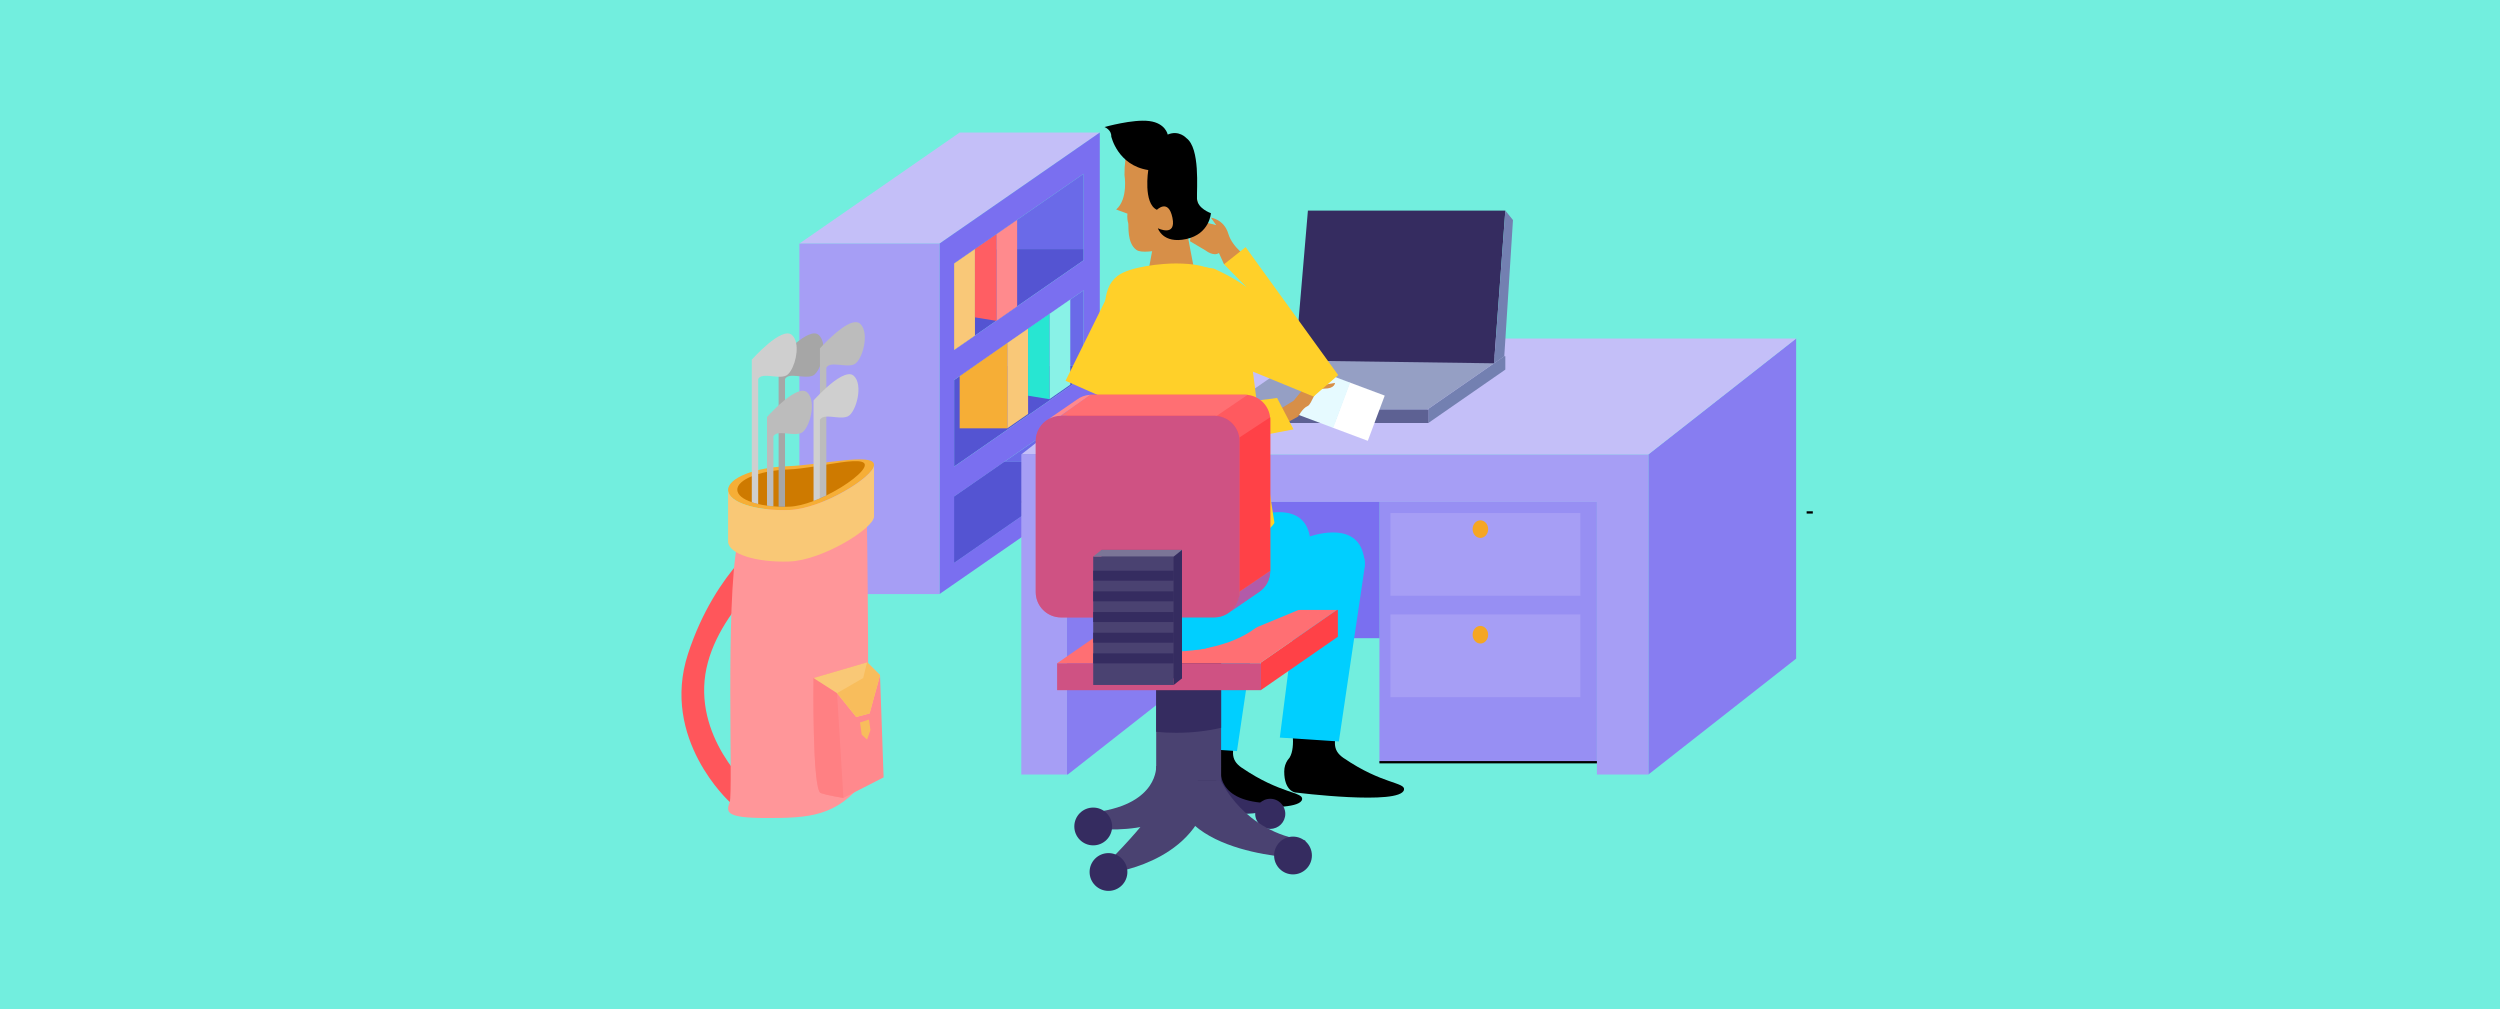 <?xml version="1.0" encoding="UTF-8"?>
<svg id="Capa_1" data-name="Capa 1" xmlns="http://www.w3.org/2000/svg" viewBox="0 0 1090 440">
  <defs>
    <style>
      .cls-1, .cls-2 {
        opacity: .36;
      }

      .cls-1, .cls-2, .cls-3, .cls-4, .cls-5, .cls-6, .cls-7, .cls-8, .cls-9, .cls-10, .cls-11, .cls-12, .cls-13, .cls-14, .cls-15, .cls-16, .cls-17, .cls-18, .cls-19, .cls-20, .cls-21, .cls-22, .cls-23, .cls-24, .cls-25, .cls-26, .cls-27, .cls-28, .cls-29, .cls-30, .cls-31, .cls-32, .cls-33, .cls-34, .cls-35, .cls-36, .cls-37, .cls-38, .cls-39, .cls-40, .cls-41, .cls-42, .cls-43 {
        stroke-width: 0px;
      }

      .cls-1, .cls-12 {
        fill: #352c60;
      }

      .cls-2, .cls-44, .cls-5, .cls-10 {
        fill: #7a6ff0;
      }

      .cls-3, .cls-45 {
        fill: none;
      }

      .cls-44, .cls-45 {
        stroke: #000;
        stroke-miterlimit: 10;
      }

      .cls-5 {
        opacity: .58;
      }

      .cls-6 {
        fill: #f8bd5c;
      }

      .cls-7 {
        fill: #f9c878;
      }

      .cls-8 {
        fill: #f9c876;
      }

      .cls-9 {
        fill: #5454d2;
      }

      .cls-11 {
        fill: #7b7597;
      }

      .cls-13 {
        fill: #27e6d2;
      }

      .cls-14 {
        fill: #4a4271;
      }

      .cls-15 {
        fill: #877df1;
      }

      .cls-16 {
        fill: #959fc4;
      }

      .cls-17 {
        fill: #c4bff8;
      }

      .cls-18 {
        fill: #cfcfcf;
      }

      .cls-19 {
        fill: #d78f48;
      }

      .cls-20 {
        fill: #a69ef5;
      }

      .cls-21 {
        fill: #bcbcbc;
      }

      .cls-22 {
        fill: #a6a6a6;
      }

      .cls-23 {
        fill: #ce7a00;
      }

      .cls-24 {
        fill: #978ff3;
      }

      .cls-25 {
        fill: #89f2e7;
      }

      .cls-26 {
        fill: #ff8a8d;
      }

      .cls-27 {
        fill: #ff9699;
      }

      .cls-28 {
        fill: #ff898d;
      }

      .cls-29 {
        fill: #ff5e63;
      }

      .cls-30 {
        fill: #ff8083;
      }

      .cls-31 {
        fill: #ff5a5f;
      }

      .cls-32 {
        fill: #ff6f73;
      }

      .cls-33 {
        fill: #7380b1;
      }

      .cls-34 {
        fill: #72eede;
      }

      .cls-35 {
        fill: #fff;
      }

      .cls-36 {
        fill: #f5a623;
      }

      .cls-37 {
        fill: #e6faff;
      }

      .cls-38 {
        fill: #ff4147;
      }

      .cls-39 {
        fill: #ffd029;
      }

      .cls-40 {
        fill: #f6ae36;
      }

      .cls-41 {
        fill: #ff565b;
      }

      .cls-42 {
        fill: #00cfff;
      }

      .cls-43 {
        fill: #6a6ae8;
      }
    </style>
  </defs>
  <rect class="cls-34" width="1090" height="440"/>
  <g>
    <g>
      <polygon class="cls-17" points="479.51 57.78 472.47 62.66 460.6 70.88 418.41 100.11 416 101.78 409.61 106.21 348.52 106.21 418.41 57.78 479.51 57.78"/>
      <polygon class="cls-9" points="472.47 108.59 472.47 113.47 460.6 121.69 418.41 150.93 416 152.59 416 114.88 418.41 113.22 425.08 108.59 472.47 108.59"/>
      <polygon class="cls-10" points="472.47 201.36 472.47 206.23 416 245.36 416 216.51 418.41 214.85 437.88 201.36 472.47 201.36"/>
      <polygon class="cls-43" points="472.47 126.57 472.47 159.41 425.07 159.41 472.47 126.57"/>
      <polygon class="cls-9" points="472.47 159.41 472.47 164.29 460.6 172.51 418.97 201.36 418.41 201.75 416 203.41 416 165.69 418.41 164.03 425.07 159.41 472.47 159.41"/>
      <polygon class="cls-43" points="472.47 177.39 472.47 201.36 437.88 201.36 472.47 177.39"/>
      <path class="cls-10" d="m472.47,62.66l-11.87,8.23-42.19,29.23-2.41,1.66-6.39,4.43v152.81l6.39-4.43,56.47-39.12,7.04-4.88V57.78l-7.04,4.88Zm0,143.58l-56.47,39.12v-28.85l2.41-1.66,19.47-13.49,34.59-23.97v28.85Zm0-41.95l-11.87,8.23-41.63,28.85-.56.39-2.41,1.66v-37.72l2.41-1.66,6.66-4.62,47.4-32.84v37.72Zm0-50.82l-11.87,8.23-42.19,29.23-2.41,1.66v-37.71l2.41-1.66,6.67-4.62,47.39-32.84v37.71Z"/>
      <polygon class="cls-9" points="472.47 201.36 472.47 206.23 416 245.36 416 216.51 418.41 214.85 437.88 201.36 472.47 201.36"/>
      <polygon class="cls-43" points="472.47 75.76 472.47 108.59 425.08 108.59 472.47 75.76"/>
      <rect class="cls-20" x="348.52" y="106.21" width="61.1" height="152.81"/>
      <polygon class="cls-7" points="425.08 108.59 425.08 146.31 416 152.59 416 114.88 425.08 108.59"/>
      <polygon class="cls-26" points="443.47 95.89 443.47 133.56 434.4 139.89 434.4 102.17 443.47 95.89"/>
      <polygon class="cls-29" points="434.4 102.17 425.08 108.59 425.07 138.37 434.4 139.89 434.4 102.17"/>
      <g>
        <polygon class="cls-7" points="448.24 143.3 448.24 180.47 439.17 186.75 439.17 149.58 448.24 143.3"/>
        <polygon class="cls-25" points="466.64 130.59 466.64 167.72 457.56 174.05 457.56 136.88 466.64 130.59"/>
        <polygon class="cls-13" points="457.56 136.88 448.24 143.3 448.23 172.53 457.56 174.05 457.56 136.88"/>
        <polygon class="cls-40" points="439.17 186.75 418.41 186.75 418.41 164.03 439.17 149.58 439.17 186.75"/>
      </g>
    </g>
    <line class="cls-45" x1="790.39" y1="223.42" x2="787.69" y2="223.42"/>
    <g>
      <polygon class="cls-15" points="783.12 147.59 783.12 287.16 718.7 337.69 718.69 337.69 718.69 198.12 718.7 198.12 783.12 147.59"/>
      <polygon class="cls-20" points="718.69 198.12 718.69 337.69 696.25 337.69 696.25 218.84 465.19 218.84 465.19 337.69 445.28 337.69 445.28 287.61 445.29 218.84 445.3 198.12 718.69 198.12"/>
      <rect class="cls-24" x="601.43" y="218.84" width="94.82" height="113.49"/>
      <polygon class="cls-17" points="783.12 147.59 718.7 198.12 445.3 198.12 473.82 175.75 509.72 147.59 783.12 147.59"/>
      <line class="cls-45" x1="445.29" y1="218.84" x2="445.28" y2="218.84"/>
      <polygon class="cls-15" points="541.31 218.84 541.31 278.26 465.55 337.69 465.19 337.69 465.19 218.84 541.31 218.84"/>
      <rect class="cls-10" x="541.31" y="218.84" width="60.13" height="59.42"/>
      <line class="cls-44" x1="696.25" y1="332.33" x2="601.43" y2="332.33"/>
      <rect class="cls-20" x="606.24" y="223.68" width="82.81" height="36.07"/>
      <rect class="cls-20" x="606.24" y="267.9" width="82.81" height="36.07"/>
      <ellipse class="cls-36" cx="645.45" cy="230.7" rx="3.39" ry="3.84"/>
      <ellipse class="cls-36" cx="645.45" cy="276.74" rx="3.39" ry="3.84"/>
      <g>
        <polygon class="cls-33" points="656.32 155.29 656.32 161.15 622.79 184.4 622.79 178.23 655.87 155.29 656.32 155.29"/>
        <polygon class="cls-16" points="655.87 155.29 622.79 178.23 622.23 178.61 533.93 178.61 533.93 178.54 567.46 155.29 655.87 155.29"/>
        <polygon class="cls-33" points="622.79 178.61 622.79 184.4 622.72 184.44 533.93 184.44 533.93 178.61 622.79 178.61"/>
        <polygon class="cls-1" points="622.79 178.61 622.79 184.4 622.72 184.44 533.93 184.44 533.93 178.61 622.79 178.61"/>
      </g>
      <polygon class="cls-12" points="564.68 157.21 570.25 91.81 656.32 91.81 651.39 158.4 564.68 157.21"/>
      <polygon class="cls-33" points="656.32 91.81 659.66 95.94 655.87 155.29 651.39 158.4 656.32 91.81"/>
    </g>
    <g>
      <path class="cls-4" d="m585.91,330.58c-5.7-3.89-3.67-7.63-3-15.46,0,0,0-11.97-9.3-11.97-9.3,0-10.79,11.65-10.79,11.65,0,0,2.42,10.64-.55,15.51-.33.35-.63.74-.91,1.16-.02.02-.04.05-.06.07h.02c-.83,1.28-1.39,2.85-1.4,4.83-.02,8.56,4.79,9.15,4.79,9.15,0,0,45.99,5.77,47.43-1.18.69-3.32-9.48-2.33-26.22-13.77Z"/>
      <path class="cls-42" d="m567.67,245.67s-1.94-11.27,13.72-10.25c15.66,1.02,13.65,11.59,13.65,11.59l-11.29,76.26-25.75-1.68,9.67-75.92Z"/>
      <path class="cls-4" d="m541.48,334.79c-5.7-3.89-3.67-7.63-3-15.46,0,0,0-11.97-9.3-11.97-9.3,0-10.79,11.65-10.79,11.65,0,0,2.42,10.64-.55,15.51-.33.35-.63.74-.91,1.16-.02.02-.04.05-.06.07h.02c-.83,1.28-1.39,2.85-1.4,4.83-.02,8.56,4.79,9.15,4.79,9.15,0,0,45.99,5.77,47.43-1.18.69-3.32-9.48-2.33-26.22-13.77Z"/>
      <path class="cls-42" d="m523.24,249.88s-1.94-11.27,13.72-10.25c15.66,1.02,13.65,11.59,13.65,11.59l-11.29,76.26-25.75-1.68,9.67-75.92Z"/>
      <circle class="cls-12" cx="553.83" cy="354.83" r="6.56"/>
      <path class="cls-12" d="m532.41,334s-3.45,14,17.37,15.95l2.1,3.63s-8.77,2.79-17.93,0c-9.17-2.79-1.53-19.59-1.53-19.59Z"/>
      <rect class="cls-14" x="504.1" y="278.04" width="28.31" height="62.45"/>
      <path class="cls-12" d="m532.41,279.77v37.54c-5.89,1.4-12.53,2.19-19.56,2.19-3,0-5.92-.14-8.76-.42v-41.04h17.91c3.66.37,7.15.95,10.41,1.73Z"/>
      <g>
        <polygon class="cls-38" points="583.31 265.92 583.31 277.62 549.78 300.86 549.78 288.86 582.86 265.92 583.31 265.92"/>
        <polygon class="cls-32" points="582.86 265.92 549.78 288.86 549.22 289.24 460.92 289.24 460.92 289.17 494.45 265.92 582.86 265.92"/>
        <polygon class="cls-38" points="549.78 289.24 549.78 300.86 549.72 300.91 460.92 300.91 460.92 289.24 549.78 289.24"/>
        <polygon class="cls-2" points="549.78 289.24 549.78 300.86 549.72 300.91 460.92 300.91 460.92 289.24 549.78 289.24"/>
      </g>
      <path class="cls-14" d="m507.26,340.49s-3.08,10.92-7.51,16.89c-5.16,6.95-16.46,18.38-16.46,18.38l2.92,4.44s39.49-5.49,41.54-39.71h-20.49Z"/>
      <path class="cls-14" d="m532.41,340.49s9.87,22.23,36.7,25.95v7.82s-57.35-.49-57.36-33.77h20.66Z"/>
      <path class="cls-14" d="m504.1,334s1.06,16.26-25.76,19.99l-1.69,7.23s46.22,6.06,46.23-27.22h-18.78Z"/>
      <circle class="cls-12" cx="563.75" cy="373" r="8.24"/>
      <circle class="cls-12" cx="483.3" cy="380.19" r="8.24"/>
      <circle class="cls-12" cx="476.64" cy="360.34" r="8.24"/>
      <g>
        <g>
          <rect class="cls-35" x="584.22" y="168.99" width="16.33" height="21.05" transform="translate(1084.21 555.34) rotate(-159.47)"/>
          <rect class="cls-37" x="569.16" y="163.36" width="16.33" height="21.05" transform="translate(1057.04 539.15) rotate(-159.47)"/>
        </g>
        <path class="cls-19" d="m555.88,179.73l8.1-4.99,4.52-5.45,13.56-2.34s0,2.49-4.67,2.49-5.14,6.7-7.32,7.63-4.05,4.52-4.05,4.52l-9.66,5.3-.47-7.17Z"/>
        <g>
          <path class="cls-19" d="m544.54,112.65s-7.13-4.44-9-10.75c-1.87-6.31-7.6-7.01-7.6-7.01l2.34,3.27-5.49-1.4-5.14,3.39-.82,5.02,6.89,4.09s3.39,2.69,5.73,1.05l2.22,4.91,10.87-2.57Z"/>
          <path class="cls-39" d="m543.1,107.75l-9.43,7.48,14.26,14.49s-2.34-5.14-18.7-12.62l-12.62-1.87-7.48,22.44,23.37,18.7,40.2,16.52,10.75-9.35-40.35-55.78Z"/>
        </g>
        <path class="cls-42" d="m525.7,282.7l56.71-23.49s15.83-3.55,11.87-18.09c-3.96-14.54-23.72-7.04-23.72-7.04l-62.93,17.97s-7.09,4.73-1.99,19.73c5.1,15,20.06,10.92,20.06,10.92Z"/>
        <path class="cls-42" d="m502.14,273.84l56.71-23.49s15.83-3.55,11.87-18.09c-3.96-14.54-23.72-7.04-23.72-7.04l-62.93,17.97s-7.09,4.73-1.99,19.73c5.1,15,20.06,10.92,20.06,10.92Z"/>
        <path class="cls-42" d="m484.15,231.82l.8,31.27s.94,26.23,38.55,19.97c37.61-6.26,35.31-31.04,35.31-31.04l-5.11-26.11s-5.57-22.69-35.56-20.6c-29.99,2.09-33.99,26.5-33.99,26.5Z"/>
        <path class="cls-19" d="m504.29,98.85l-5.09,27.54s.18,12.33,12.47,11.97c12.29-.36,10.84-11.09,10.84-11.09l-5.27-27.56s-.9-7.99-6.54-7.9c-5.29.08-6.41,7.05-6.41,7.05Z"/>
        <path class="cls-39" d="m481.95,156.14c0,11.82.58,41.24.58,41.24l1.71,36s5.49,10.99,34.46,7.61c5.2-.58,9.65-1.33,13.52-2.12,20.81-4.37,23.43-10.94,23.43-10.94,0,0-7.82-49.35-10.99-79.98-3.2-30.59-18.23-32.96-31.92-33.08-5.66-.04-20.21,1.26-25.58,5.5-7.66,5.99-5.22,17.47-5.22,35.78Z"/>
        <path class="cls-19" d="m486.65,91.35c5.36-4.67,3.63-15.02,3.63-15.02-.12-19.51,9.23-18.38,9.23-18.38,0,0,15.27-2.36,18.29,17.51.43,2.83.66,5.47.76,7.97,2.38,1.12,3.95,3.61,3.76,6.39-.2,2.85-2.19,5.13-4.79,5.86-1.84,7.67-5.84,12.24-10.79,13.14-2.82.52-9.1,1.7-11.26.14-4.26-3.08-3.27-10.65-3.58-11.69-.66-2.2-.32-4.12-.32-4.12l-4.91-1.8Z"/>
        <path class="cls-4" d="m484.51,59.49s2.78,12.6,16.13,14.65c0,0-2.3,14.54,3.78,17.34,0,0,5.02-5.07,6.77,3.48,1.75,8.55-6.36,4.56-6.36,4.56,0,0,2.13,6.94,12.38,4.7,10.25-2.23,10.75-11.27,10.75-11.27,0,0-5.9-2.02-6.07-6.31-.17-4.3,1.45-21.99-4.64-26.44,0,0-3.22-3.63-8.13-1.53,0,0-.9-4.96-8.01-5.89-7.1-.93-19.54,2.61-19.54,2.61,0,0,3.09,1.18,2.93,4.11Z"/>
        <polygon class="cls-39" points="487.17 120.37 464.58 166.02 527.83 194.06 563.98 187.21 556.81 173.5 528.46 177.24 487.17 120.37"/>
      </g>
      <g>
        <path class="cls-38" d="m553.83,248.82v.1c0,3.94-2.06,7.41-5.17,9.36l-12.8,8.78c2.29-1.66,3.91-4.18,4.4-7.08.1-.61.16-1.23.16-1.87v-.18l13.41-9.12Z"/>
        <path class="cls-5" d="m553.83,248.82v.1c0,3.94-2.06,7.41-5.17,9.36l-12.8,8.78c2.29-1.66,3.91-4.18,4.4-7.08.1-.61.16-1.23.16-1.87v-.18l13.41-9.12Z"/>
        <path class="cls-31" d="m553.83,183.15v65.67l-13.41,9.12v.18c0,.64-.05,1.26-.16,1.87l-64.22.03c-6.11,0-11.06-4.95-11.06-11.06v-65.8c0-.64.05-1.26.16-1.86.14-.83.38-1.64.69-2.39l9.64-6.79c.19,0,.38-.01.57-.01h66.74c.39,0,.78.02,1.16.06,5.17.54,9.28,4.63,9.83,9.8.04.39.07.79.07,1.2Z"/>
        <polygon class="cls-38" points="553.83 181.91 553.83 248.82 540.42 257.94 540.42 190.72 553.77 181.95 553.83 181.91"/>
        <polygon class="cls-32" points="544.02 172.09 543.94 172.15 530.5 181.29 462.43 181.29 465.83 178.89 475.47 172.11 475.49 172.09 544.02 172.09"/>
        <path class="cls-38" d="m540.42,192.35v65.77c0,.64-.05,1.26-.16,1.87-.49,2.9-2.12,5.42-4.4,7.08h0c-1.82,1.33-4.06,2.11-6.48,2.11l-66.74.03c-6.11,0-11.07-4.95-11.07-11.06v-65.8c0-4.17,2.31-7.81,5.72-9.69h0c1.58-.87,3.4-1.37,5.33-1.37h66.74c6.11,0,11.06,4.95,11.06,11.06Z"/>
        <path class="cls-2" d="m540.42,192.35v65.77c0,.64-.05,1.26-.16,1.87-.49,2.9-2.12,5.42-4.4,7.08h0c-1.82,1.33-4.06,2.11-6.48,2.11l-66.74.03c-6.11,0-11.07-4.95-11.07-11.06v-65.8c0-4.17,2.31-7.81,5.72-9.69h0c1.58-.87,3.4-1.37,5.33-1.37h66.74c6.11,0,11.06,4.95,11.06,11.06Z"/>
        <path class="cls-28" d="m465.83,178.89l-3.4,2.39h.2c-1.93,0-3.75.5-5.33,1.37l12.07-8.32h.01c1.71-1.31,3.81-2.11,6.09-2.23l-9.64,6.79Z"/>
        <line class="cls-3" x1="457.29" y1="182.65" x2="457.29" y2="182.66"/>
        <line class="cls-3" x1="535.86" y1="267.06" x2="535.85" y2="267.07"/>
      </g>
      <rect class="cls-12" x="480.24" y="239.77" width="35.11" height="56"/>
      <rect class="cls-14" x="476.64" y="242.64" width="35.11" height="56"/>
      <polygon class="cls-12" points="511.75 242.64 515.34 239.77 515.34 295.77 511.75 298.64 511.75 242.64"/>
      <polygon class="cls-11" points="480.24 239.77 476.64 242.64 511.75 242.64 515.34 239.77 480.24 239.77"/>
      <rect class="cls-12" x="476.64" y="248.82" width="35.11" height="4.36"/>
      <rect class="cls-12" x="476.64" y="257.83" width="35.11" height="4.36"/>
      <rect class="cls-12" x="476.64" y="266.85" width="35.11" height="4.36"/>
      <rect class="cls-12" x="476.64" y="275.86" width="35.11" height="4.36"/>
      <rect class="cls-12" x="476.64" y="284.87" width="35.11" height="4.36"/>
    </g>
    <g>
      <path class="cls-41" d="m335.7,232.55s-23.55,15.28-35.71,52.47c-12.16,37.19,18.17,64.64,18.17,64.64l11.46-3.52s-25.07-20.64-22.42-49.45c2.66-28.81,33.81-52.09,33.81-52.09l-5.32-12.06Z"/>
      <path class="cls-27" d="m334.2,356.66c-18.24,0-17.56-2.67-16.04-6.99s-1.96-85.18,3.31-112.67c5.17-26.97,56.41-15.96,56.41-15.96,0,0,1.91,115.34-.96,119.16-11.97,15.93-24.49,16.46-42.72,16.46Z"/>
      <path class="cls-40" d="m381.08,202.57v.25c-.18,5.18-22.56,19.05-36.9,19.55-14.57.52-26.54-3.33-26.73-8.61v-.25c.18-5.18,11.7-9.74,26.04-10.25,14.57-.52,37.39-5.96,37.58-.69Z"/>
      <path class="cls-23" d="m377.07,202.71c.1,2.78-7.81,8.92-16.79,13.3-.92.45-1.85.89-2.79,1.29h0c-.93.41-1.86.79-2.79,1.14-3.74,1.42-7.43,2.36-10.57,2.47-.63.02-1.25.04-1.86.04-.95,0-1.88,0-2.79-.04-.77-.03-1.53-.08-2.28-.14-.96-.08-1.89-.18-2.79-.3-1.36-.19-2.64-.43-3.84-.71-.99-.24-1.93-.5-2.79-.8-3.85-1.31-6.24-3.19-6.32-5.35-.08-2.23,2.34-4.34,6.32-5.95.86-.35,1.79-.67,2.79-.97,1.19-.36,2.48-.67,3.84-.95.9-.18,1.83-.34,2.79-.48.74-.1,1.5-.2,2.28-.28.91-.09,1.84-.17,2.79-.22.42-.02.85-.04,1.28-.06,3.29-.12,7.19-.63,11.15-1.24.93-.14,1.86-.29,2.79-.44h0c.94-.15,1.87-.3,2.79-.45,8.88-1.43,16.69-2.59,16.79.13Z"/>
      <path class="cls-8" d="m381.08,202.81v22.44c-.18,5.18-22.56,19.05-36.9,19.56-14.57.52-26.54-3.34-26.73-8.62v-22.44c.19,5.28,12.15,9.13,26.73,8.61,14.34-.51,36.72-14.37,36.9-19.55Z"/>
      <path class="cls-28" d="m385.25,338.93l-17.51,8.96s-6.08-.85-9.88-2.11c-3.8-1.27-3.16-50.15-3.16-50.15l23.33-6.84,5.66,5.65,1.56,44.5Z"/>
      <path class="cls-30" d="m367.74,347.88s-6.08-.85-9.88-2.11c-3.8-1.27-3.16-50.15-3.16-50.15l10.25,6.58,2.79,45.68Z"/>
      <polygon class="cls-8" points="354.7 295.62 364.95 302.2 373.31 312.59 379.13 311.07 383.7 294.42 378.04 288.78 354.7 295.62"/>
      <polygon class="cls-6" points="364.95 302.2 376.35 295.62 378.04 288.78 383.7 294.42 379.13 311.07 373.31 312.59 364.95 302.2"/>
      <polygon class="cls-6" points="374.96 314.99 378.88 313.72 379.51 318.33 378.04 322.46 375.71 320.31 374.96 314.99"/>
      <path class="cls-22" d="m357.5,159.67c-.85,2.01-1.95,3.58-3.07,4.09-3.55,1.65-10.64-1.65-12.16,1.52v55.67c-.95,0-1.88,0-2.79-.04v-64.09s3.58-4.04,7.62-7.32c3.68-2.98,7.75-5.34,9.85-3.47,1.13,1,1.75,2.54,1.99,4.3.4,2.97-.29,6.58-1.45,9.33Z"/>
      <path class="cls-21" d="m372.44,158.84c-3.55,1.65-10.64-1.65-12.16,1.52v55.66c-.92.45-1.85.89-2.79,1.29v-65.41s.54-.62,1.45-1.56c3.52-3.67,12.5-12.35,16.03-9.22,4.43,3.92,1.01,16.08-2.53,17.73Z"/>
      <path class="cls-21" d="m349.36,188.76c-1.84.85-4.62.38-7.09.17-1.01-.09-1.97-.13-2.79-.02-1.04.13-1.87.52-2.28,1.37v30.49c-.96-.08-1.89-.18-2.79-.3v-38.65s2.18-2.46,5.06-5.1c.88-.8,1.82-1.62,2.79-2.4,3.62-2.89,7.56-5.11,9.63-3.28,4.43,3.92,1.01,16.08-2.53,17.73Z"/>
      <path class="cls-18" d="m342.73,163.76c-.9.42-2.04.52-3.25.49-3.54-.1-7.77-1.33-8.91,1.03v54.48c-.99-.24-1.93-.5-2.79-.8v-62.14s13.04-14.71,17.48-10.79c.95.84,1.54,2.06,1.84,3.47,1.12,5.18-1.59,12.96-4.37,14.26Z"/>
      <path class="cls-18" d="m369.65,181.55c-2.43,1.13-6.54-.07-9.36.09-1.29.08-2.31.43-2.79,1.42,0,0,0,0,0,0v34.24c-.93.4-1.86.78-2.79,1.13v-43.83s1.11-1.25,2.79-2.93c.81-.81,1.76-1.72,2.79-2.64,4.1-3.68,9.38-7.44,11.9-5.22,4.43,3.92,1.01,16.08-2.53,17.73Z"/>
    </g>
  </g>
</svg>